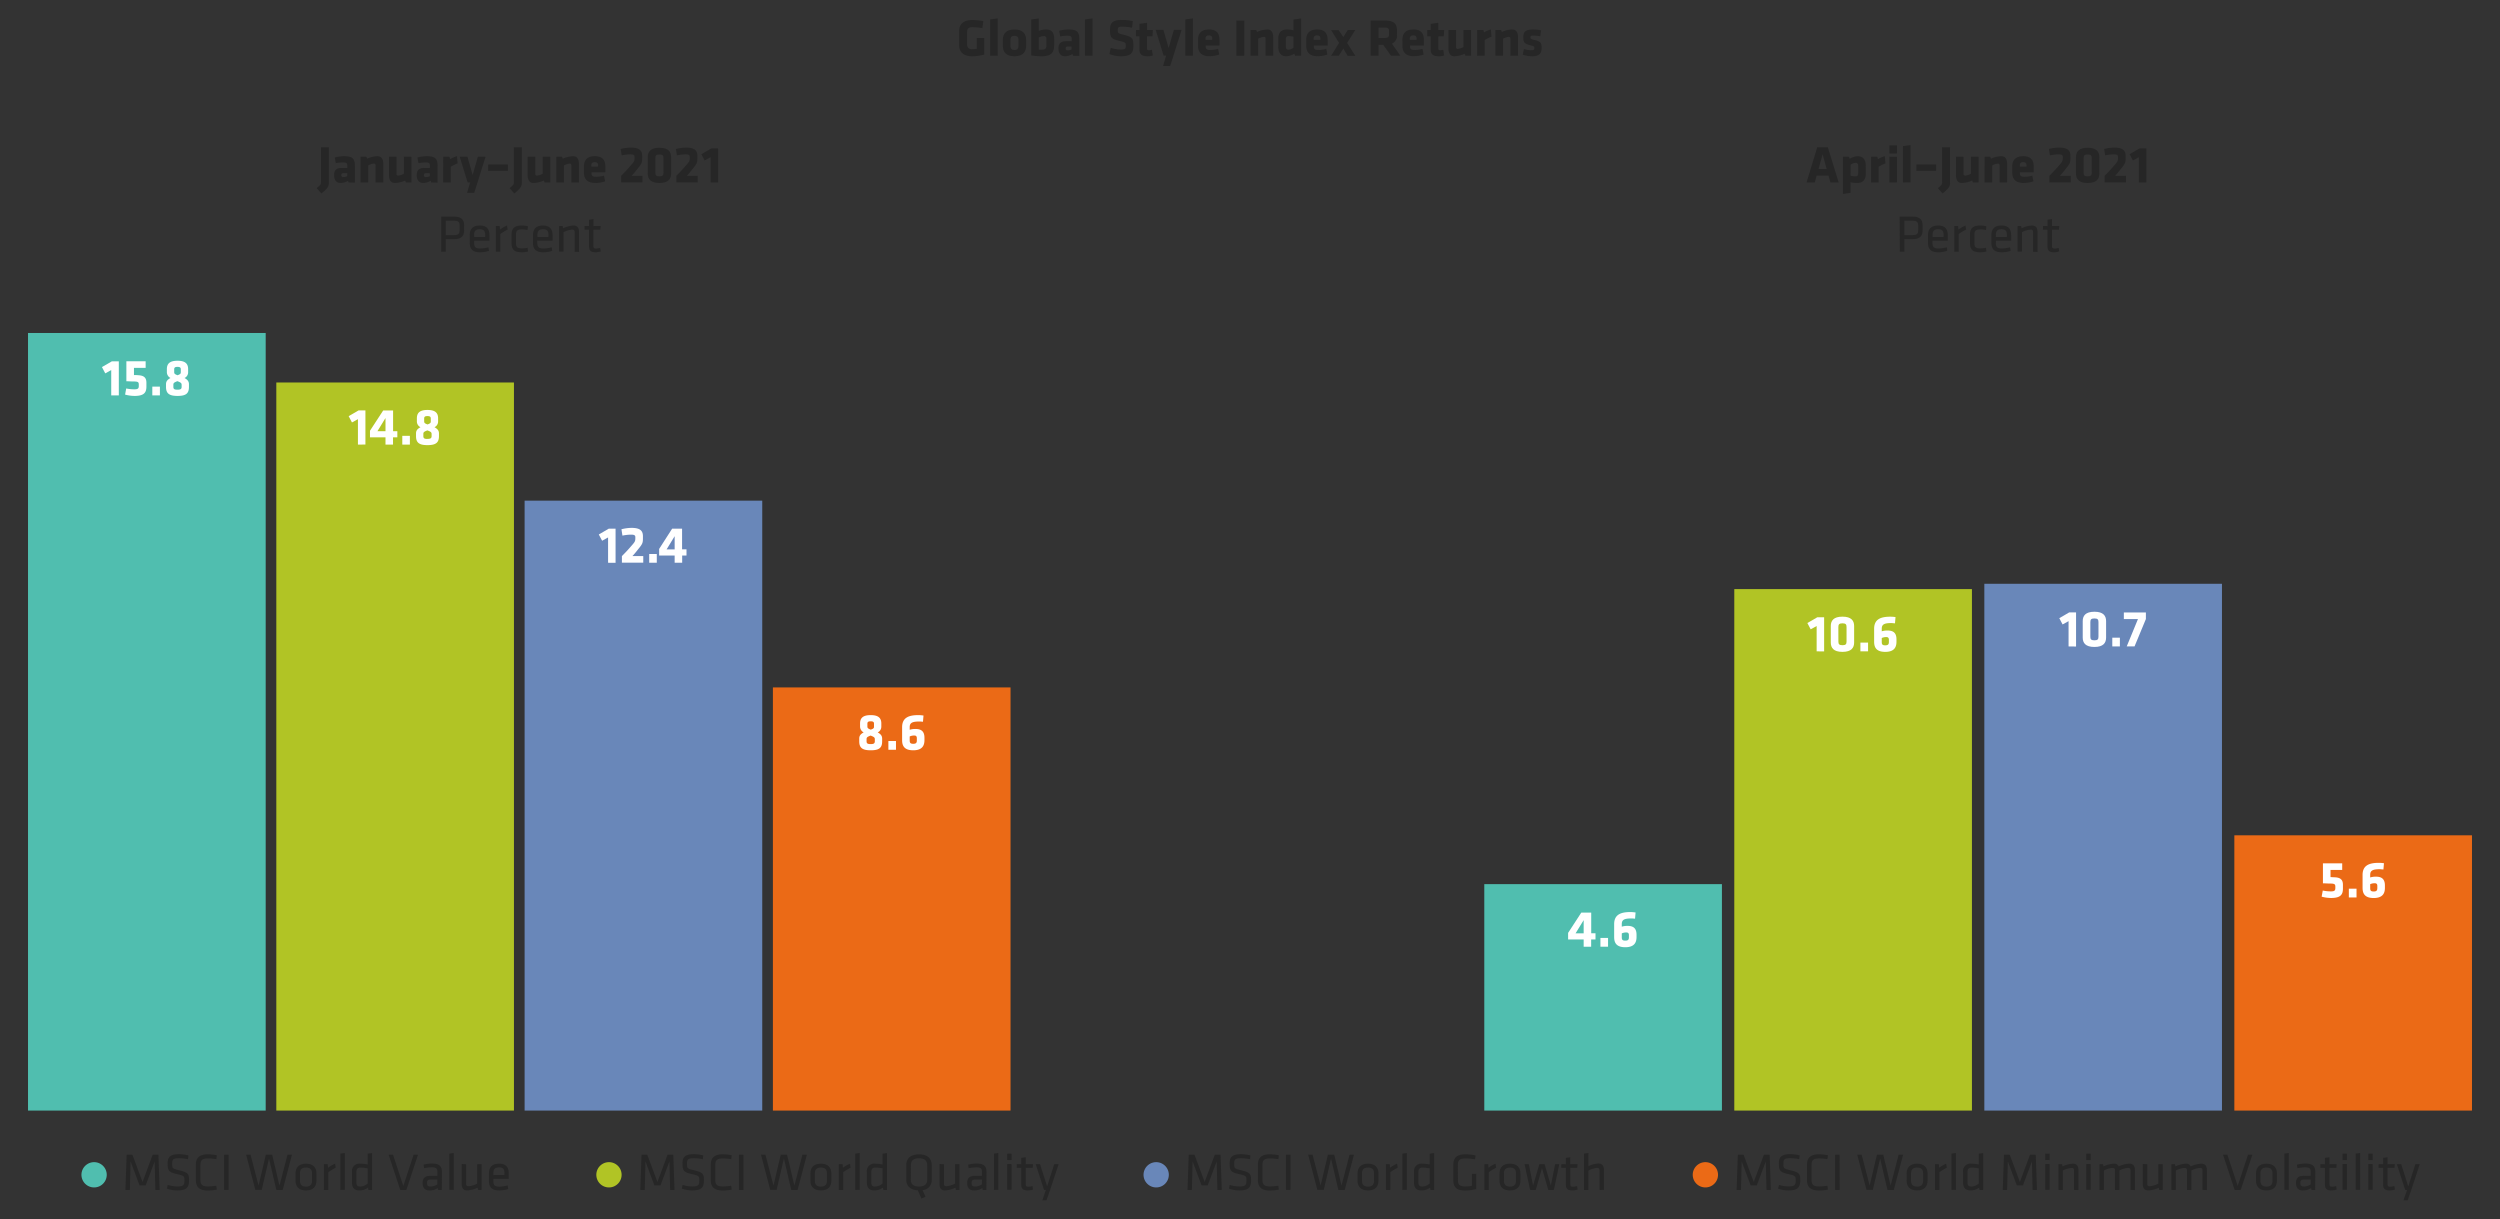<svg xmlns="http://www.w3.org/2000/svg" viewBox="0 0 757.47 369.35"><rect x="0" y="0" width="757.47" height="369.35" fill="#333333" stroke="none"/><defs><style>.cls-1{fill:#50beaf;}.cls-1,.cls-2,.cls-3,.cls-4{fill-rule:evenodd;}.cls-2{fill:#b1c425;}.cls-3{fill:#6987b9;}.cls-4{fill:#eb6a16;}.cls-5{fill:#262626;}.cls-6{fill:#fff;}</style></defs><title>Artboard 10</title><g id="AEM_DSKTP" data-name="AEM DSKTP"><path class="cls-1" d="M32.34,355.94a3.83,3.83,0,1,1-3.82-3.82A3.83,3.83,0,0,1,32.34,355.94Z"/><path class="cls-2" d="M188.34,355.94a3.83,3.83,0,1,1-3.82-3.82A3.83,3.83,0,0,1,188.34,355.94Z"/><path class="cls-3" d="M354.14,355.94a3.83,3.83,0,1,1-3.82-3.82A3.83,3.83,0,0,1,354.14,355.94Z"/><path class="cls-4" d="M520.54,355.94a3.83,3.83,0,1,1-3.82-3.82A3.83,3.83,0,0,1,520.54,355.94Z"/><polygon class="cls-1" points="8.49 100.89 80.5 100.89 80.5 336.49 8.49 336.49 8.49 100.89 8.49 100.89"/><polygon class="cls-2" points="83.72 115.89 155.72 115.89 155.72 336.49 83.72 336.49 83.72 115.89 83.72 115.89"/><polygon class="cls-3" points="158.95 151.69 230.95 151.69 230.95 336.49 158.95 336.49 158.95 151.69 158.95 151.69"/><polygon class="cls-4" points="234.18 208.28 306.18 208.28 306.18 336.49 234.18 336.49 234.18 208.28 234.18 208.28"/><polygon class="cls-1" points="449.72 267.88 521.72 267.88 521.72 336.49 449.72 336.49 449.72 267.88 449.72 267.88"/><polygon class="cls-2" points="525.47 178.49 597.47 178.49 597.47 336.49 525.47 336.49 525.47 178.49 525.47 178.49"/><polygon class="cls-3" points="601.23 176.88 673.23 176.88 673.23 336.49 601.23 336.49 601.23 176.88 601.23 176.88"/><polygon class="cls-4" points="676.98 253.09 748.98 253.09 748.98 336.49 676.98 336.49 676.98 253.09 676.98 253.09"/><g id="Outlined_Texts" data-name="Outlined Texts"><path class="cls-5" d="M39.56,351.89l-.21,8.64H38l.37-10.66h1.75l3.07,8.25,3.07-8.25H48l.37,10.66H47.07l-.21-8.64-2.72,7.27H42.28Z"/><path class="cls-5" d="M53.75,360.69a9.08,9.08,0,0,1-3.17-.56l.23-1.12a9.9,9.9,0,0,0,3,.47c1.72,0,2.07-.45,2.07-1.67,0-1.44,0-1.57-2.21-2.06-2.58-.58-2.88-1.07-2.88-3.28,0-1.86.77-2.76,3.41-2.76a11.83,11.83,0,0,1,2.88.36l-.11,1.16a13.22,13.22,0,0,0-2.74-.3c-1.74,0-2.06.35-2.06,1.58,0,1.48,0,1.54,2.11,2.07,2.83.7,3,1.12,3,3.2C57.23,359.64,56.68,360.69,53.75,360.69Z"/><path class="cls-5" d="M60.73,357.48c0,1.49.57,2,2.32,2a15.78,15.78,0,0,0,2.5-.23l.14,1.19a14.19,14.19,0,0,1-2.69.28c-2.61,0-3.65-1.12-3.65-3.13v-4.71c0-2,1-3.14,3.65-3.14a14.2,14.2,0,0,1,2.69.29l-.14,1.19a15.78,15.78,0,0,0-2.5-.23c-1.75,0-2.32.48-2.32,2Z"/><path class="cls-5" d="M69.26,360.53H67.88V349.87h1.38Z"/><path class="cls-5" d="M84.68,359.22l2.43-9.35h1.35l-2.8,10.66H83.72L81.51,351l-2.21,9.52H77.37l-2.8-10.66h1.34l2.43,9.35,2.21-9.35h1.92Z"/><path class="cls-5" d="M92.71,360.69c-2.27,0-3.17-1.29-3.17-2.93v-2.25c0-1.63.9-2.93,3.17-2.93s3.17,1.3,3.17,2.93v2.25C95.88,359.4,95,360.69,92.71,360.69Zm0-6.94c-1.22,0-1.82.57-1.82,1.71v2.35c0,1.14.6,1.72,1.82,1.72s1.83-.58,1.83-1.72v-2.35Q94.54,353.75,92.71,353.75Z"/><path class="cls-5" d="M101.7,353.81a17,17,0,0,0-2.22,1.35v5.37H98.13v-7.79H99.3l.08,1.09a10,10,0,0,1,2.15-1.25Z"/><path class="cls-5" d="M103.13,360.53v-11l1.34-.19v11.17Z"/><path class="cls-5" d="M106.65,355.12a2.24,2.24,0,0,1,2.53-2.54,12.27,12.27,0,0,1,2.22.24v-3.27l1.34-.19v11.17h-1.13l-.11-.7a4.18,4.18,0,0,1-2.58.86c-1.54,0-2.27-.81-2.27-2.38ZM111.4,354a13,13,0,0,0-2.14-.24c-.9,0-1.27.42-1.27,1.36v3.19c0,.8.26,1.2,1.2,1.2a3.63,3.63,0,0,0,2.21-.93Z"/><path class="cls-5" d="M117.75,349.87h1.33l3.12,9.46,3.12-9.46h1.33l-3.52,10.66h-1.86Z"/><path class="cls-5" d="M133.86,360.53h-1.13l-.08-.57a4.45,4.45,0,0,1-2.53.73c-1.46,0-2.07-.86-2.07-2.24,0-1.61.82-2.19,2.39-2.19h2.08V355c0-1-.43-1.31-1.7-1.31a12.57,12.57,0,0,0-2.33.26l-.15-1.07a10.62,10.62,0,0,1,2.56-.34c2.23,0,3,.86,3,2.53Zm-1.34-3.15h-2c-.83,0-1.13.26-1.13,1s.14,1.12,1.1,1.12a3.83,3.83,0,0,0,2-.64Z"/><path class="cls-5" d="M136.15,360.53v-11l1.34-.19v11.17Z"/><path class="cls-5" d="M141.22,352.74v5.95c0,.52.26.72.75.72a7.26,7.26,0,0,0,2.61-.78v-5.89h1.35v7.79h-1.09l-.13-.67a8.37,8.37,0,0,1-3.14.83c-1.24,0-1.69-.78-1.69-2v-6Z"/><path class="cls-5" d="M151.35,359.54a9.67,9.67,0,0,0,2.47-.37l.17,1.08a8.52,8.52,0,0,1-2.75.44c-2.31,0-3.09-1.1-3.09-2.86v-2.34c0-1.61.74-2.91,3.06-2.91s2.93,1.33,2.93,2.94v1.64h-4.65v.65C149.49,359.05,149.83,359.54,151.35,359.54Zm-1.86-3.5h3.35v-.64c0-1.09-.37-1.7-1.63-1.7s-1.72.61-1.72,1.7Z"/><path class="cls-5" d="M195.57,351.89l-.21,8.64H194l.37-10.66h1.74l3.08,8.25,3.07-8.25H204l.37,10.66h-1.33l-.2-8.64-2.72,7.27h-1.86Z"/><path class="cls-5" d="M209.76,360.69a9.08,9.08,0,0,1-3.17-.56l.22-1.12a10,10,0,0,0,3,.47c1.71,0,2.07-.45,2.07-1.67,0-1.44,0-1.57-2.21-2.06-2.58-.58-2.88-1.07-2.88-3.28,0-1.86.76-2.76,3.41-2.76a11.9,11.9,0,0,1,2.88.36l-.12,1.16a13,13,0,0,0-2.73-.3c-1.75,0-2.07.35-2.07,1.58,0,1.48,0,1.54,2.12,2.07,2.83.7,3,1.12,3,3.2C213.23,359.64,212.69,360.69,209.76,360.69Z"/><path class="cls-5" d="M216.73,357.48c0,1.49.58,2,2.33,2a15.56,15.56,0,0,0,2.49-.23l.15,1.19a14.19,14.19,0,0,1-2.69.28c-2.61,0-3.65-1.12-3.65-3.13v-4.71c0-2,1-3.14,3.65-3.14a14.2,14.2,0,0,1,2.69.29l-.15,1.19a15.56,15.56,0,0,0-2.49-.23c-1.75,0-2.33.48-2.33,2Z"/><path class="cls-5" d="M225.26,360.53h-1.37V349.87h1.37Z"/><path class="cls-5" d="M240.69,359.22l2.43-9.35h1.35l-2.8,10.66h-1.94L237.52,351l-2.21,9.52h-1.94l-2.8-10.66h1.35l2.43,9.35,2.21-9.35h1.92Z"/><path class="cls-5" d="M248.72,360.69c-2.27,0-3.17-1.29-3.17-2.93v-2.25c0-1.63.9-2.93,3.17-2.93s3.17,1.3,3.17,2.93v2.25C251.89,359.4,251,360.69,248.72,360.69Zm0-6.94c-1.22,0-1.82.57-1.82,1.71v2.35c0,1.14.6,1.72,1.82,1.72s1.82-.58,1.82-1.72v-2.35C250.54,354.32,249.94,353.75,248.72,353.75Z"/><path class="cls-5" d="M257.71,353.81a17,17,0,0,0-2.22,1.35v5.37h-1.35v-7.79h1.17l.08,1.09a10,10,0,0,1,2.15-1.25Z"/><path class="cls-5" d="M259.13,360.53v-11l1.35-.19v11.17Z"/><path class="cls-5" d="M262.65,355.12a2.24,2.24,0,0,1,2.53-2.54,12.38,12.38,0,0,1,2.23.24v-3.27l1.34-.19v11.17h-1.13l-.12-.7a4.15,4.15,0,0,1-2.57.86c-1.54,0-2.28-.81-2.28-2.38Zm4.76-1.12a12.94,12.94,0,0,0-2.15-.24c-.89,0-1.26.42-1.26,1.36v3.19c0,.8.25,1.2,1.2,1.2a3.63,3.63,0,0,0,2.21-.93Z"/><path class="cls-5" d="M282.3,357.46a3,3,0,0,1-2.78,3.14l.9,2-1.24.56-1.1-2.51c-2.48-.13-3.49-1.52-3.49-3.22V353c0-1.78,1.1-3.24,3.86-3.24s3.85,1.46,3.85,3.24Zm-6.33,0c0,1.31.8,2.05,2.48,2.05s2.48-.74,2.48-2.05V353c0-1.31-.8-2.05-2.48-2.05S276,351.67,276,353Z"/><path class="cls-5" d="M286,352.74v5.95c0,.52.26.72.76.72a7.37,7.37,0,0,0,2.61-.78v-5.89h1.34v7.79h-1.09l-.13-.67a8.37,8.37,0,0,1-3.13.83c-1.25,0-1.7-.78-1.7-2v-6Z"/><path class="cls-5" d="M298.86,360.53h-1.13l-.08-.57a4.45,4.45,0,0,1-2.53.73c-1.46,0-2.07-.86-2.07-2.24,0-1.61.82-2.19,2.39-2.19h2.08V355c0-1-.43-1.31-1.7-1.31a12.57,12.57,0,0,0-2.33.26l-.15-1.07a10.62,10.62,0,0,1,2.56-.34c2.23,0,3,.86,3,2.53Zm-1.34-3.15h-2c-.83,0-1.13.26-1.13,1s.14,1.12,1.1,1.12a3.85,3.85,0,0,0,2-.64Z"/><path class="cls-5" d="M301.15,360.53v-11l1.34-.19v11.17Z"/><path class="cls-5" d="M305.15,351.49v-1.94h1.34v1.94Zm0,9v-7.79h1.34v7.79Z"/><path class="cls-5" d="M313,360.41a5,5,0,0,1-1.63.28c-1.31,0-1.94-.48-1.94-1.77v-5.06h-1.37v-1.12h1.37v-1.92l1.35-.19v2.11H313l-.11,1.12h-2.1v4.83c0,.58.08.87.8.87a5.36,5.36,0,0,0,1.25-.19Z"/><path class="cls-5" d="M316.89,360.53h-.56l-2.53-7.79h1.33l2.13,6.72,2.16-6.72h1.33l-2.58,7.79-1.1,3.16h-1.26Z"/><path class="cls-5" d="M361.34,351.89l-.21,8.64H359.8l.37-10.66h1.75l3.07,8.25,3.07-8.25h1.75l.37,10.66h-1.33l-.21-8.64-2.72,7.27h-1.86Z"/><path class="cls-5" d="M375.53,360.69a9.12,9.12,0,0,1-3.17-.56l.23-1.12a9.9,9.9,0,0,0,3,.47c1.72,0,2.07-.45,2.07-1.67,0-1.44,0-1.57-2.21-2.06-2.58-.58-2.88-1.07-2.88-3.28,0-1.86.77-2.76,3.41-2.76a11.83,11.83,0,0,1,2.88.36l-.11,1.16a13.22,13.22,0,0,0-2.74-.3c-1.74,0-2.06.35-2.06,1.58,0,1.48,0,1.54,2.11,2.07,2.83.7,3,1.12,3,3.2C379,359.64,378.46,360.69,375.53,360.69Z"/><path class="cls-5" d="M382.51,357.48c0,1.49.58,2,2.32,2a15.78,15.78,0,0,0,2.5-.23l.14,1.19a14.19,14.19,0,0,1-2.69.28c-2.61,0-3.65-1.12-3.65-3.13v-4.71c0-2,1-3.14,3.65-3.14a14.2,14.2,0,0,1,2.69.29l-.14,1.19a15.78,15.78,0,0,0-2.5-.23c-1.74,0-2.32.48-2.32,2Z"/><path class="cls-5" d="M391,360.53h-1.38V349.87H391Z"/><path class="cls-5" d="M406.46,359.22l2.44-9.35h1.34l-2.8,10.66H405.5L403.29,351l-2.2,9.52h-1.94l-2.8-10.66h1.34l2.44,9.35,2.2-9.35h1.93Z"/><path class="cls-5" d="M414.49,360.69c-2.27,0-3.17-1.29-3.17-2.93v-2.25c0-1.63.9-2.93,3.17-2.93s3.17,1.3,3.17,2.93v2.25C417.66,359.4,416.77,360.69,414.49,360.69Zm0-6.94c-1.21,0-1.82.57-1.82,1.71v2.35c0,1.14.61,1.72,1.82,1.72s1.83-.58,1.83-1.72v-2.35Q416.32,353.75,414.49,353.75Z"/><path class="cls-5" d="M423.48,353.81a17,17,0,0,0-2.22,1.35v5.37h-1.34v-7.79h1.16l.08,1.09a10,10,0,0,1,2.15-1.25Z"/><path class="cls-5" d="M424.91,360.53v-11l1.34-.19v11.17Z"/><path class="cls-5" d="M428.43,355.12a2.24,2.24,0,0,1,2.53-2.54,12.17,12.17,0,0,1,2.22.24v-3.27l1.35-.19v11.17h-1.14l-.11-.7a4.16,4.16,0,0,1-2.58.86c-1.54,0-2.27-.81-2.27-2.38Zm4.75-1.12a13,13,0,0,0-2.14-.24c-.9,0-1.27.42-1.27,1.36v3.19c0,.8.26,1.2,1.2,1.2a3.6,3.6,0,0,0,2.21-.93Z"/><path class="cls-5" d="M441.74,357.48c0,1.36.4,2,2.22,2a10.32,10.32,0,0,0,2-.2v-3.61h1.32v4.59a12.69,12.69,0,0,1-3.37.46c-2.72,0-3.56-1.16-3.56-3.13v-4.69c0-2.16,1.08-3.16,3.73-3.16a14.08,14.08,0,0,1,3,.34l-.16,1.18A17.62,17.62,0,0,0,444,351c-1.76,0-2.29.53-2.29,2Z"/><path class="cls-5" d="M453.31,353.81a16.52,16.52,0,0,0-2.23,1.35v5.37h-1.34v-7.79h1.17l.08,1.09a9.64,9.64,0,0,1,2.14-1.25Z"/><path class="cls-5" d="M457.5,360.69c-2.27,0-3.17-1.29-3.17-2.93v-2.25c0-1.63.9-2.93,3.17-2.93s3.17,1.3,3.17,2.93v2.25C460.67,359.4,459.77,360.69,457.5,360.69Zm0-6.94c-1.22,0-1.82.57-1.82,1.71v2.35c0,1.14.6,1.72,1.82,1.72s1.82-.58,1.82-1.72v-2.35C459.32,354.32,458.72,353.75,457.5,353.75Z"/><path class="cls-5" d="M469.1,360.53l-1.89-6.61-1.89,6.61H463.6l-1.67-7.79h1.28l1.3,6.47,1.89-6.47H468l1.89,6.47,1.29-6.47h1.28l-1.66,7.79Z"/><path class="cls-5" d="M478,360.41a5,5,0,0,1-1.64.28c-1.31,0-1.93-.48-1.93-1.77v-5.06h-1.38v-1.12h1.38v-1.92l1.34-.19v2.11H478l-.11,1.12h-2.1v4.83c0,.58.08.87.8.87a5.36,5.36,0,0,0,1.25-.19Z"/><path class="cls-5" d="M484.64,360.53v-5.95c0-.51-.26-.72-.76-.72a7.46,7.46,0,0,0-2.61.8v5.87h-1.34v-11l1.34-.19v4a7.88,7.88,0,0,1,3-.82c1.25,0,1.7.78,1.7,2v6Z"/><path class="cls-5" d="M527.71,351.89l-.21,8.64h-1.33l.37-10.66h1.74l3.08,8.25,3.07-8.25h1.75l.36,10.66h-1.32l-.21-8.64-2.72,7.27h-1.86Z"/><path class="cls-5" d="M541.9,360.69a9.08,9.08,0,0,1-3.17-.56L539,359a9.9,9.9,0,0,0,3,.47c1.72,0,2.07-.45,2.07-1.67,0-1.44,0-1.57-2.21-2.06-2.58-.58-2.88-1.07-2.88-3.28,0-1.86.77-2.76,3.41-2.76a11.83,11.83,0,0,1,2.88.36l-.11,1.16a13.22,13.22,0,0,0-2.74-.3c-1.75,0-2.07.35-2.07,1.58,0,1.48,0,1.54,2.12,2.07,2.83.7,3,1.12,3,3.2C545.37,359.64,544.83,360.69,541.9,360.69Z"/><path class="cls-5" d="M548.88,357.48c0,1.49.57,2,2.32,2a15.56,15.56,0,0,0,2.49-.23l.15,1.19a14.19,14.19,0,0,1-2.69.28c-2.61,0-3.65-1.12-3.65-3.13v-4.71c0-2,1-3.14,3.65-3.14a14.2,14.2,0,0,1,2.69.29l-.15,1.19a15.56,15.56,0,0,0-2.49-.23c-1.75,0-2.32.48-2.32,2Z"/><path class="cls-5" d="M557.4,360.53H556V349.87h1.37Z"/><path class="cls-5" d="M572.83,359.22l2.43-9.35h1.35l-2.8,10.66h-1.94L569.66,351l-2.21,9.52h-1.93l-2.8-10.66h1.34l2.43,9.35,2.21-9.35h1.92Z"/><path class="cls-5" d="M580.86,360.69c-2.27,0-3.17-1.29-3.17-2.93v-2.25c0-1.63.9-2.93,3.17-2.93s3.17,1.3,3.17,2.93v2.25C584,359.4,583.13,360.69,580.86,360.69Zm0-6.94q-1.83,0-1.83,1.71v2.35c0,1.14.61,1.72,1.83,1.72s1.82-.58,1.82-1.72v-2.35C582.68,354.32,582.08,353.75,580.86,353.75Z"/><path class="cls-5" d="M589.85,353.81a17,17,0,0,0-2.22,1.35v5.37h-1.35v-7.79h1.17l.08,1.09a10,10,0,0,1,2.15-1.25Z"/><path class="cls-5" d="M591.27,360.53v-11l1.35-.19v11.17Z"/><path class="cls-5" d="M594.79,355.12a2.24,2.24,0,0,1,2.53-2.54,12.38,12.38,0,0,1,2.23.24v-3.27l1.34-.19v11.17h-1.13l-.11-.7a4.21,4.21,0,0,1-2.58.86c-1.54,0-2.28-.81-2.28-2.38Zm4.76-1.12a12.94,12.94,0,0,0-2.15-.24c-.89,0-1.26.42-1.26,1.36v3.19c0,.8.26,1.2,1.2,1.2a3.63,3.63,0,0,0,2.21-.93Z"/><path class="cls-5" d="M608.35,351.89l-.21,8.64h-1.33l.37-10.66h1.74l3.08,8.25,3.07-8.25h1.74l.37,10.66h-1.33l-.2-8.64-2.72,7.27h-1.86Z"/><path class="cls-5" d="M619.69,351.49v-1.94H621v1.94Zm0,9v-7.79H621v7.79Z"/><path class="cls-5" d="M628.4,360.53v-5.95c0-.51-.26-.72-.76-.72a7.37,7.37,0,0,0-2.61.78v5.89h-1.34v-7.79h1.09l.13.67a8.57,8.57,0,0,1,3.13-.83c1.25,0,1.7.78,1.7,2v6Z"/><path class="cls-5" d="M632.11,351.49v-1.94h1.34v1.94Zm0,9v-7.79h1.34v7.79Z"/><path class="cls-5" d="M645.52,360.53v-5.95c0-.51-.26-.72-.75-.72a6.94,6.94,0,0,0-2.61.78v5.89h-1.35v-5.95c0-.51-.25-.72-.75-.72a7.26,7.26,0,0,0-2.61.78v5.89h-1.34v-7.79h1.08l.13.67a8.62,8.62,0,0,1,3.14-.83,1.44,1.44,0,0,1,1.49.83,8.31,8.31,0,0,1,3.22-.83c1.24,0,1.69.78,1.69,2v6Z"/><path class="cls-5" d="M650.59,352.74v5.95c0,.52.25.72.75.72a7.26,7.26,0,0,0,2.61-.78v-5.89h1.34v7.79H654.2l-.12-.67a8.42,8.42,0,0,1-3.14.83c-1.25,0-1.7-.78-1.7-2v-6Z"/><path class="cls-5" d="M667.33,360.53v-5.95c0-.51-.26-.72-.76-.72a7,7,0,0,0-2.61.78v5.89h-1.34v-5.95c0-.51-.26-.72-.75-.72a7.26,7.26,0,0,0-2.61.78v5.89h-1.35v-7.79H659l.13.67a8.56,8.56,0,0,1,3.14-.83,1.44,1.44,0,0,1,1.49.83,8.26,8.26,0,0,1,3.21-.83c1.25,0,1.7.78,1.7,2v6Z"/><path class="cls-5" d="M673.55,349.87h1.32l3.13,9.46,3.12-9.46h1.32l-3.52,10.66h-1.85Z"/><path class="cls-5" d="M686.71,360.69c-2.27,0-3.17-1.29-3.17-2.93v-2.25c0-1.63.9-2.93,3.17-2.93s3.17,1.3,3.17,2.93v2.25C689.88,359.4,689,360.69,686.71,360.69Zm0-6.94c-1.21,0-1.82.57-1.82,1.71v2.35c0,1.14.61,1.72,1.82,1.72s1.83-.58,1.83-1.72v-2.35Q688.54,353.75,686.71,353.75Z"/><path class="cls-5" d="M692.14,360.53v-11l1.34-.19v11.17Z"/><path class="cls-5" d="M701.47,360.53h-1.14l-.08-.57a4.43,4.43,0,0,1-2.53.73c-1.45,0-2.06-.86-2.06-2.24,0-1.61.81-2.19,2.38-2.19h2.08V355c0-1-.43-1.31-1.69-1.31a12.68,12.68,0,0,0-2.34.26l-.15-1.07a10.63,10.63,0,0,1,2.57-.34c2.22,0,3,.86,3,2.53Zm-1.35-3.15h-2c-.83,0-1.14.26-1.14,1s.15,1.12,1.11,1.12a3.82,3.82,0,0,0,2-.64Z"/><path class="cls-5" d="M708,360.41a5,5,0,0,1-1.63.28c-1.31,0-1.94-.48-1.94-1.77v-5.06h-1.38v-1.12h1.38v-1.92l1.35-.19v2.11H708l-.11,1.12h-2.09v4.83c0,.58.08.87.8.87a5.28,5.28,0,0,0,1.24-.19Z"/><path class="cls-5" d="M709.75,351.49v-1.94h1.35v1.94Zm0,9v-7.79h1.35v7.79Z"/><path class="cls-5" d="M713.75,360.53v-11l1.35-.19v11.17Z"/><path class="cls-5" d="M717.56,351.49v-1.94h1.34v1.94Zm0,9v-7.79h1.34v7.79Z"/><path class="cls-5" d="M725.63,360.41a5,5,0,0,1-1.64.28c-1.31,0-1.93-.48-1.93-1.77v-5.06h-1.38v-1.12h1.38v-1.92l1.34-.19v2.11h2.21l-.11,1.12h-2.1v4.83c0,.58.08.87.8.87a5.36,5.36,0,0,0,1.25-.19Z"/><path class="cls-5" d="M729.31,360.53h-.57l-2.52-7.79h1.32l2.13,6.72,2.16-6.72h1.33l-2.57,7.79-1.11,3.16h-1.26Z"/><path class="cls-5" d="M294.53,17.05c-2.59,0-3.91-1.33-3.91-3.27V9.33c0-2,1.32-3.26,3.91-3.26a19.51,19.51,0,0,1,3.41.33l-.29,2.1a25.86,25.86,0,0,0-3.12-.26c-1.2,0-1.51.63-1.51,1.46v3.67a1.33,1.33,0,0,0,1.51,1.52,9.61,9.61,0,0,0,1.42-.1V11.52h2.26v5A13.41,13.41,0,0,1,294.53,17.05Z"/><path class="cls-5" d="M300,16.89v-11l2.3-.32v11.3Z"/><path class="cls-5" d="M303.85,13.89v-1.8c0-1.61.76-3.16,3.53-3.16s3.52,1.55,3.52,3.16v1.8c0,1.6-.75,3.16-3.52,3.16S303.85,15.49,303.85,13.89Zm4.74.07V12c0-.74-.38-1.15-1.21-1.15s-1.22.41-1.22,1.15V14c0,.73.38,1.15,1.22,1.15S308.59,14.69,308.59,14Z"/><path class="cls-5" d="M315.61,17.05a21,21,0,0,1-3.17-.26V5.91l2.3-.32V9.36A6.12,6.12,0,0,1,317,8.93c1.73,0,2.4,1.07,2.4,2.82v2C319.35,15.62,318.82,17.05,315.61,17.05Zm-.87-2a7.71,7.71,0,0,0,.95,0c1.15,0,1.36-.53,1.36-1.27v-2a.74.74,0,0,0-.84-.84,3.47,3.47,0,0,0-1.47.43Z"/><path class="cls-5" d="M325.1,16.89l-.16-.5a4.77,4.77,0,0,1-2.23.66c-1.44,0-2-1-2-2.37,0-1.57.72-2.19,2.32-2.19h1.68v-.6c0-.8-.14-1.07-1.38-1.07a11.29,11.29,0,0,0-2.11.22l-.3-1.72a10.64,10.64,0,0,1,2.8-.39c2.7,0,3.3.82,3.3,3v5Zm-.42-2.8h-1.1c-.5,0-.69.12-.69.56s.17.6.62.6a2.62,2.62,0,0,0,1.17-.27Z"/><path class="cls-5" d="M328.73,16.89v-11l2.3-.32v11.3Z"/><path class="cls-5" d="M339.59,17.05a8.89,8.89,0,0,1-3.44-.69l.4-1.86a10,10,0,0,0,3.08.51c1.23,0,1.47-.24,1.47-1.13s-.05-1.07-1.79-1.46c-2.58-.56-3-1.07-3-3.38,0-2.12.76-3,3.69-3a15.31,15.31,0,0,1,3.23.35l-.24,2a16.2,16.2,0,0,0-3-.31c-1.08,0-1.31.19-1.31,1,0,1,0,1,1.72,1.44,2.89.69,3,1.25,3,3.34S342.81,17.05,339.59,17.05Z"/><path class="cls-5" d="M347.59,17.05c-1.49,0-2.35-.56-2.35-2V11h-1.06V9.09h1.06V7.22l2.3-.32V9.09h1.78L349.19,11h-1.65v3.78c0,.32.19.43.48.43a2.93,2.93,0,0,0,1-.15l.27,1.75A5.27,5.27,0,0,1,347.59,17.05Z"/><path class="cls-5" d="M352.39,20l.91-3.15h-.74l-2.4-7.8h2.34l1.58,5.52,1.59-5.52H358l-2.45,7.8-1,3.15Z"/><path class="cls-5" d="M359.15,16.89v-11l2.3-.32v11.3Z"/><path class="cls-5" d="M365.3,13.8V14c0,.9.35,1.14,1.4,1.14a9,9,0,0,0,2.37-.34l.34,1.73a9.19,9.19,0,0,1-2.93.5c-2.53,0-3.49-1.25-3.49-3.17V12.05c0-1.68.75-3.12,3.35-3.12s3.15,1.54,3.15,3.24V13.8Zm2-2.07c0-.54-.16-1-1-1s-1.05.45-1.05,1v.34h2Z"/><path class="cls-5" d="M374.61,16.89V6.23H377V16.89Z"/><path class="cls-5" d="M383.46,16.89V11.73a.49.49,0,0,0-.56-.56,4.55,4.55,0,0,0-1.68.56v5.16h-2.31V9.09h1.72l.24.59a7.94,7.94,0,0,1,3.1-.75c1.33,0,1.8,1,1.8,2.5v5.46Z"/><path class="cls-5" d="M387.3,11.81c0-1.84.8-2.88,2.62-2.88a9.28,9.28,0,0,1,2,.23V5.91l2.31-.32v11.3H392.4l-.24-.63a5,5,0,0,1-2.4.79c-1.58,0-2.46-1-2.46-2.88Zm4.6-.69a7.27,7.27,0,0,0-1.47-.19c-.61,0-.83.37-.83.88v2.36c0,.54.22.88.83.88a2.51,2.51,0,0,0,1.47-.61Z"/><path class="cls-5" d="M398.07,13.8V14c0,.9.35,1.14,1.41,1.14a9,9,0,0,0,2.37-.34l.33,1.73a9.14,9.14,0,0,1-2.93.5c-2.52,0-3.48-1.25-3.48-3.17V12.05c0-1.68.75-3.12,3.34-3.12s3.15,1.54,3.15,3.24V13.8Zm2-2.07c0-.54-.16-1-1-1s-1.06.45-1.06,1v.34h2Z"/><path class="cls-5" d="M408.16,13l2.49,3.92h-2.33L407,14.73l-1.38,2.16h-2.32L405.73,13l-2.42-3.88h2.28L407,11.22l1.36-2.13h2.27Z"/><path class="cls-5" d="M419.09,13.57h-1.41v3.32h-2.4V6.23h4.44c2.59,0,3.55,1,3.55,3v1.31a2.59,2.59,0,0,1-1.55,2.68l2.57,3.65h-2.84Zm1.78-4.09c0-.8-.31-1.12-1.28-1.12h-1.91v3.13h1.91c1,0,1.28-.37,1.28-1.17Z"/><path class="cls-5" d="M427.22,13.8V14c0,.9.35,1.14,1.41,1.14a9,9,0,0,0,2.37-.34l.34,1.73a9.19,9.19,0,0,1-2.93.5c-2.53,0-3.49-1.25-3.49-3.17V12.05c0-1.68.75-3.12,3.34-3.12s3.16,1.54,3.16,3.24V13.8Zm2-2.07c0-.54-.16-1-1-1s-1.06.45-1.06,1v.34h2Z"/><path class="cls-5" d="M435.84,17.05c-1.48,0-2.35-.56-2.35-2V11h-1.05V9.09h1.05V7.22l2.31-.32V9.09h1.77L437.45,11H435.8v3.78c0,.32.19.43.48.43a3,3,0,0,0,1-.15l.27,1.75A5.33,5.33,0,0,1,435.84,17.05Z"/><path class="cls-5" d="M441.16,9.09v5.16a.49.49,0,0,0,.56.56,4.55,4.55,0,0,0,1.68-.56V9.09h2.31v7.8H444l-.24-.59a7.94,7.94,0,0,1-3.1.75c-1.33,0-1.8-1-1.8-2.5V9.09Z"/><path class="cls-5" d="M449.84,12.13v4.76h-2.3V9.09h1.92l.16.75a7.5,7.5,0,0,1,2.1-.91l.19,2.18A11.41,11.41,0,0,0,449.84,12.13Z"/><path class="cls-5" d="M457.64,16.89V11.73a.49.49,0,0,0-.56-.56,4.55,4.55,0,0,0-1.68.56v5.16h-2.31V9.09h1.72l.24.59a7.94,7.94,0,0,1,3.1-.75c1.33,0,1.8,1,1.8,2.5v5.46Z"/><path class="cls-5" d="M464.19,17.05a10.23,10.23,0,0,1-2.83-.47l.37-1.71a8.55,8.55,0,0,0,2.35.35c.69,0,.8-.19.8-.65s0-.56-1.26-.87c-1.89-.46-2.07-1-2.07-2.43,0-1.65.64-2.34,3-2.34a11.29,11.29,0,0,1,2.37.26L466.69,11a12.86,12.86,0,0,0-2.15-.22c-.67,0-.83.17-.83.52s.07.55,1,.76c2.23.49,2.39,1,2.39,2.53S466.42,17.05,464.19,17.05Z"/><path class="cls-6" d="M33.7,119.8v-7.67l-1.81,1-1-1.91,3-1.74H36V119.8Z"/><path class="cls-6" d="M40.83,115.59c-1.15,0-1.68-.06-2.54-.08v-6.05h5.84v2H40.59v2.18c.55,0,.84,0,1.44.06,1.85.11,2.33,1,2.33,2.27v1.14c0,1.83-.69,2.85-3.61,2.85a11.34,11.34,0,0,1-2.85-.4l.34-1.86a12,12,0,0,0,2.5.26c1.09,0,1.31-.31,1.31-1v-.43C42.05,115.83,41.86,115.64,40.83,115.59Z"/><path class="cls-6" d="M46.15,119.8v-2.66h2.3v2.66Z"/><path class="cls-6" d="M51.65,114.53a2,2,0,0,1-1.09-1.79v-.9c0-1.61.83-2.54,3.22-2.54s3.22.93,3.22,2.54v.9a1.89,1.89,0,0,1-1.09,1.79c1,.56,1.34,1.11,1.34,1.89v.82c0,2-.93,2.72-3.47,2.72s-3.48-.77-3.48-2.72v-.82C50.3,115.65,50.61,115.09,51.65,114.53Zm2.13,3.54c1,0,1.25-.26,1.25-.86v-.53c0-.53-.07-.72-1.28-1.19-1.22.47-1.22.66-1.22,1.19v.53C52.53,117.88,52.82,118.07,53.78,118.07Zm0-4.37c.94-.35,1-.51,1-1v-.77c0-.51-.18-.77-1-.77s-1,.26-1,.77v.77C52.79,113.19,52.87,113.35,53.81,113.7Z"/><path class="cls-6" d="M108.45,134.71V127l-1.81,1-1-1.91,3-1.74h2.08v10.34Z"/><path class="cls-6" d="M119.08,132.51v2.2H116.8v-2.2h-4.7v-2l4-6.14h3v6.27h1.29v1.87Zm-2.28-5.86-2.44,4h2.44Z"/><path class="cls-6" d="M121.89,134.71v-2.66h2.3v2.66Z"/><path class="cls-6" d="M127.4,129.44a1.94,1.94,0,0,1-1.09-1.79v-.9c0-1.62.83-2.54,3.21-2.54s3.22.92,3.22,2.54v.9a1.9,1.9,0,0,1-1.09,1.79c1,.56,1.35,1.1,1.35,1.89v.82c0,1.95-.93,2.72-3.48,2.72s-3.47-.77-3.47-2.72v-.82C126.05,130.56,126.35,130,127.4,129.44Zm2.12,3.54c1,0,1.25-.26,1.25-.87v-.53c0-.52-.06-.72-1.28-1.18-1.22.46-1.22.66-1.22,1.18v.53C128.27,132.79,128.56,133,129.52,133Zm0-4.37c.94-.35,1-.51,1-1v-.77c0-.52-.18-.77-1-.77s-1,.25-1,.77v.77C128.53,128.1,128.61,128.26,129.56,128.61Z"/><path class="cls-6" d="M184.24,170.51v-7.67l-1.81,1-1-1.9,3-1.75h2.08v10.34Z"/><path class="cls-6" d="M191.61,168.49h3.29v2h-6.47v-2c1.15-1.18,1.36-1.37,2.32-2.46,1.57-1.8,1.75-1.89,1.75-3v-.29c0-.56-.37-.75-1.27-.75a13.25,13.25,0,0,0-2.64.3l-.3-1.93a12.71,12.71,0,0,1,3.05-.42c2.47,0,3.46.77,3.46,2.51v.42c0,1.52,0,1.81-1.47,3.57C192.56,167.44,192.08,168,191.61,168.49Z"/><path class="cls-6" d="M196.7,170.51v-2.66H199v2.66Z"/><path class="cls-6" d="M206.69,168.32v2.19h-2.28v-2.19h-4.7v-2l3.95-6.15h3v6.28H208v1.87Zm-2.28-5.86-2.44,4h2.44Z"/><path class="cls-6" d="M261.68,221.91a2,2,0,0,1-1.09-1.79v-.9c0-1.62.83-2.55,3.22-2.55s3.22.93,3.22,2.55v.9a1.91,1.91,0,0,1-1.09,1.79c1,.56,1.34,1.1,1.34,1.89v.81c0,2-.92,2.72-3.47,2.72s-3.47-.76-3.47-2.72v-.81C260.34,223,260.64,222.47,261.68,221.91Zm2.13,3.54c1,0,1.25-.26,1.25-.87v-.53c0-.52-.07-.72-1.28-1.18-1.22.46-1.22.66-1.22,1.18v.53C262.56,225.25,262.85,225.45,263.81,225.45Zm0-4.37c1-.36,1-.52,1-1v-.76c0-.52-.17-.77-1-.77s-1,.25-1,.77v.76C262.82,220.56,262.9,220.72,263.84,221.08Z"/><path class="cls-6" d="M269.17,227.17v-2.65h2.3v2.65Z"/><path class="cls-6" d="M273.33,224.25v-3.91c0-2.9,2-3.67,4.91-3.67a10.83,10.83,0,0,1,1.57.13l-.16,1.89a9.32,9.32,0,0,0-1.09-.08c-2.14,0-2.93.39-2.93,1.71v.79a5.63,5.63,0,0,1,1.76-.24c1.8,0,2.71.77,2.71,2.69v.69c0,1.6-.63,3.08-3.39,3.08S273.33,225.93,273.33,224.25Zm4.46.11v-.71c0-.65-.36-.8-.78-.8a3.26,3.26,0,0,0-1.38.29v1.22c0,.73.24,1,1.08,1S277.79,225.05,277.79,224.36Z"/><path class="cls-6" d="M482.1,284.65v2.19h-2.27v-2.19h-4.71v-2l4-6.15h3v6.27h1.3v1.88Zm-2.27-5.86-2.45,4h2.45Z"/><path class="cls-6" d="M484.91,286.84v-2.66h2.31v2.66Z"/><path class="cls-6" d="M489.07,283.91V280c0-2.89,2-3.66,4.92-3.66a11.07,11.07,0,0,1,1.57.13l-.16,1.89a9.32,9.32,0,0,0-1.09-.08c-2.15,0-2.93.38-2.93,1.71v.78a5.9,5.9,0,0,1,1.76-.24c1.79,0,2.71.77,2.71,2.69v.69c0,1.6-.63,3.09-3.4,3.09S489.07,285.59,489.07,283.91Zm4.47.11v-.7c0-.66-.37-.8-.78-.8a3.23,3.23,0,0,0-1.38.29V284c0,.74.24,1,1.07,1S493.54,284.71,493.54,284Z"/><path class="cls-6" d="M550.42,197.35v-7.67l-1.81,1-1-1.91,3-1.74h2.08v10.34Z"/><path class="cls-6" d="M561.78,194.67c0,1.6-.83,2.84-3.54,2.84s-3.53-1.24-3.53-2.84v-5c0-1.6.83-2.83,3.53-2.83s3.54,1.23,3.54,2.83Zm-4.77-.32c0,.8.22,1.14,1.23,1.14s1.24-.34,1.24-1.14V190c0-.8-.23-1.14-1.24-1.14S557,189.2,557,190Z"/><path class="cls-6" d="M563.68,197.35v-2.66H566v2.66Z"/><path class="cls-6" d="M567.84,194.42v-3.91c0-2.9,2-3.66,4.92-3.66a10.75,10.75,0,0,1,1.56.12l-.16,1.89c-.33,0-.84-.08-1.08-.08-2.15,0-2.93.39-2.93,1.72v.78a5.55,5.55,0,0,1,1.76-.24c1.79,0,2.7.77,2.7,2.69v.69c0,1.6-.62,3.09-3.39,3.09S567.84,196.1,567.84,194.42Zm4.47.11v-.7c0-.66-.37-.81-.79-.81a3.34,3.34,0,0,0-1.37.29v1.22c0,.74.24,1,1.07,1S572.31,195.22,572.31,194.53Z"/><path class="cls-6" d="M626.75,195.86V188.2l-1.81,1-1-1.9,3-1.75h2.08v10.34Z"/><path class="cls-6" d="M638.12,193.19c0,1.6-.84,2.83-3.54,2.83s-3.54-1.23-3.54-2.83v-5c0-1.61.83-2.84,3.54-2.84s3.54,1.23,3.54,2.84Zm-4.77-.32c0,.8.22,1.14,1.23,1.14s1.23-.34,1.23-1.14v-4.35c0-.81-.22-1.14-1.23-1.14s-1.23.33-1.23,1.14Z"/><path class="cls-6" d="M640,195.86v-2.65h2.3v2.65Z"/><path class="cls-6" d="M646.74,195.86h-2.37l3.41-8.3H643.5v-2h6.68v2Z"/><path class="cls-6" d="M706.36,267.71c-1.15,0-1.68-.07-2.54-.08v-6.05h5.84v2h-3.54v2.17l1.44.07c1.84.11,2.32,1,2.32,2.27v1.14c0,1.82-.69,2.85-3.6,2.85a11.28,11.28,0,0,1-2.85-.4l.34-1.86a12,12,0,0,0,2.5.26c1.08,0,1.31-.31,1.31-1v-.43C707.58,268,707.39,267.75,706.36,267.71Z"/><path class="cls-6" d="M711.67,271.92v-2.66H714v2.66Z"/><path class="cls-6" d="M715.83,269v-3.91c0-2.9,2-3.66,4.92-3.66a10.75,10.75,0,0,1,1.56.12l-.16,1.89c-.33,0-.84-.08-1.08-.08-2.15,0-2.93.39-2.93,1.72v.78a5.55,5.55,0,0,1,1.76-.24c1.79,0,2.7.77,2.7,2.69V269c0,1.6-.62,3.09-3.39,3.09S715.83,270.67,715.83,269Zm4.47.11v-.7c0-.66-.37-.8-.79-.8a3.34,3.34,0,0,0-1.37.28v1.22c0,.74.24,1,1.07,1S720.3,269.79,720.3,269.1Z"/><path class="cls-5" d="M95.94,57c1.17-.94,1.3-1.12,1.3-1.68V44.62h2.4v11c0,1-.85,1.91-2.27,3Z"/><path class="cls-5" d="M105.61,55.28l-.16-.49a4.79,4.79,0,0,1-2.22.65c-1.44,0-2-1-2-2.37,0-1.56.72-2.19,2.32-2.19h1.68v-.59c0-.8-.15-1.07-1.38-1.07a11.13,11.13,0,0,0-2.11.22l-.31-1.73a11.22,11.22,0,0,1,2.81-.38c2.7,0,3.29.82,3.29,3v5Zm-.41-2.8h-1.11c-.49,0-.68.13-.68.56s.17.61.62.61a2.62,2.62,0,0,0,1.17-.27Z"/><path class="cls-5" d="M113.79,55.28V50.13a.49.49,0,0,0-.56-.56,4.61,4.61,0,0,0-1.68.56v5.15h-2.3V47.49H111l.24.59a7.94,7.94,0,0,1,3.1-.75c1.33,0,1.8,1,1.8,2.5v5.45Z"/><path class="cls-5" d="M120.13,47.49v5.15a.49.49,0,0,0,.56.56,4.55,4.55,0,0,0,1.68-.56V47.49h2.3v7.79H123l-.24-.59a7.77,7.77,0,0,1-3.1.75c-1.33,0-1.8-1-1.8-2.49V47.49Z"/><path class="cls-5" d="M130.65,55.28l-.16-.49a4.85,4.85,0,0,1-2.22.65c-1.44,0-2-1-2-2.37,0-1.56.72-2.19,2.32-2.19h1.68v-.59c0-.8-.14-1.07-1.37-1.07a11.13,11.13,0,0,0-2.11.22l-.31-1.73a11.21,11.21,0,0,1,2.8-.38c2.71,0,3.3.82,3.3,3v5Zm-.42-2.8h-1.1c-.5,0-.69.13-.69.56s.18.61.63.61a2.58,2.58,0,0,0,1.16-.27Z"/><path class="cls-5" d="M136.59,50.53v4.75h-2.31V47.49h1.92l.16.75a7.63,7.63,0,0,1,2.1-.91l.19,2.18A11,11,0,0,0,136.59,50.53Z"/><path class="cls-5" d="M141.51,58.44l.92-3.16h-.74l-2.4-7.79h2.34L143.21,53l1.58-5.52h2.34l-2.45,7.79-1,3.16Z"/><path class="cls-5" d="M147.9,51.76V49.84h6v1.92Z"/><path class="cls-5" d="M154.4,57c1.17-.94,1.29-1.12,1.29-1.68V44.62h2.41v11c0,1-.85,1.91-2.28,3Z"/><path class="cls-5" d="M162.19,47.49v5.15a.49.49,0,0,0,.56.56,4.55,4.55,0,0,0,1.68-.56V47.49h2.3v7.79H165l-.24-.59a7.77,7.77,0,0,1-3.1.75c-1.33,0-1.8-1-1.8-2.49V47.49Z"/><path class="cls-5" d="M173.11,55.28V50.13a.49.49,0,0,0-.56-.56,4.61,4.61,0,0,0-1.68.56v5.15h-2.3V47.49h1.71l.24.59a8,8,0,0,1,3.11-.75c1.33,0,1.79,1,1.79,2.5v5.45Z"/><path class="cls-5" d="M179.22,52.19v.23c0,.89.35,1.14,1.41,1.14a9,9,0,0,0,2.37-.34l.34,1.73a9.56,9.56,0,0,1-2.93.49c-2.53,0-3.49-1.25-3.49-3.17V50.45c0-1.68.75-3.12,3.34-3.12s3.16,1.53,3.16,3.23v1.63Zm2-2.06c0-.54-.16-1-1-1s-1.06.45-1.06,1v.34h2Z"/><path class="cls-5" d="M191.38,53.27h3.28v2H188.2v-2c1.15-1.18,1.36-1.37,2.32-2.46,1.57-1.79,1.74-1.89,1.74-3v-.29c0-.56-.37-.75-1.26-.75a12.55,12.55,0,0,0-2.64.31l-.31-1.94a12.86,12.86,0,0,1,3.06-.42c2.46,0,3.46.77,3.46,2.52v.41c0,1.52,0,1.81-1.47,3.57C192.33,52.21,191.85,52.77,191.38,53.27Z"/><path class="cls-5" d="M203.34,52.61c0,1.6-.84,2.83-3.54,2.83s-3.54-1.23-3.54-2.83v-5c0-1.6.83-2.84,3.54-2.84s3.54,1.24,3.54,2.84Zm-4.77-.32c0,.8.22,1.14,1.23,1.14s1.23-.34,1.23-1.14V47.94c0-.8-.22-1.14-1.23-1.14s-1.23.34-1.23,1.14Z"/><path class="cls-5" d="M208.11,53.27h3.28v2h-6.46v-2c1.15-1.18,1.36-1.37,2.32-2.46,1.57-1.79,1.74-1.89,1.74-3v-.29c0-.56-.37-.75-1.26-.75a12.47,12.47,0,0,0-2.64.31l-.31-1.94a12.79,12.79,0,0,1,3.06-.42c2.46,0,3.46.77,3.46,2.52v.41c0,1.52,0,1.81-1.48,3.57C209.06,52.21,208.58,52.77,208.11,53.27Z"/><path class="cls-5" d="M215.31,55.28V47.62l-1.81,1-1-1.9,3-1.75h2.08V55.28Z"/><path class="cls-5" d="M133.68,65.62h3.86c2.29,0,3.09,1,3.09,2.63v1.58c0,1.65-.8,2.64-3.09,2.64h-2.48v3.81h-1.38Zm3.81,1.24h-2.43v4.38h2.43c1.32,0,1.76-.37,1.76-1.41V68.26C139.25,67.21,138.81,66.86,137.49,66.86Z"/><path class="cls-5" d="M145.52,75.29a9.6,9.6,0,0,0,2.46-.37l.18,1.08a8.57,8.57,0,0,1-2.75.44c-2.31,0-3.09-1.1-3.09-2.86V71.24c0-1.61.73-2.91,3.05-2.91s2.93,1.33,2.93,2.94v1.64h-4.64v.65C143.66,74.8,144,75.29,145.52,75.29Zm-1.86-3.5H147v-.64c0-1.09-.37-1.7-1.64-1.7s-1.71.61-1.71,1.7Z"/><path class="cls-5" d="M153.8,69.56a17,17,0,0,0-2.22,1.35v5.37h-1.35V68.49h1.17l.08,1.09a10,10,0,0,1,2.15-1.25Z"/><path class="cls-5" d="M155,73.61V71.16c0-1.79.67-2.83,3.11-2.83a7,7,0,0,1,1.85.24l-.11,1.12a8.09,8.09,0,0,0-1.71-.18c-1.35,0-1.8.39-1.8,1.6v2.55c0,1.22.45,1.6,1.8,1.6a8.09,8.09,0,0,0,1.71-.18L160,76.2a7.15,7.15,0,0,1-1.87.24C155.6,76.44,155,75.4,155,73.61Z"/><path class="cls-5" d="M164.69,75.29a9.6,9.6,0,0,0,2.46-.37l.18,1.08a8.57,8.57,0,0,1-2.75.44c-2.31,0-3.09-1.1-3.09-2.86V71.24c0-1.61.73-2.91,3-2.91s2.93,1.33,2.93,2.94v1.64h-4.64v.65C162.83,74.8,163.17,75.29,164.69,75.29Zm-1.86-3.5h3.35v-.64c0-1.09-.37-1.7-1.64-1.7s-1.71.61-1.71,1.7Z"/><path class="cls-5" d="M174.11,76.28v-6c0-.51-.26-.72-.75-.72a7.26,7.26,0,0,0-2.61.78v5.89H169.4V68.49h1.09l.13.67a8.37,8.37,0,0,1,3.14-.83c1.25,0,1.69.78,1.69,2v6Z"/><path class="cls-5" d="M182.05,76.16a5,5,0,0,1-1.64.28c-1.31,0-1.93-.48-1.93-1.77V69.61H177.1V68.49h1.38V66.57l1.34-.19v2.11H182l-.11,1.12h-2.1v4.83c0,.58.08.87.8.87a4.94,4.94,0,0,0,1.25-.2Z"/><path class="cls-5" d="M557.1,55.28h-2.5L554,53.2h-3.57l-.58,2.08h-2.49l3.24-10.66h3.21ZM551,51.2h2.45l-1.22-4.46Z"/><path class="cls-5" d="M565.31,52.56c0,1.84-.8,2.88-2.62,2.88a9.47,9.47,0,0,1-2-.22v3.22l-2.3.32V47.49h1.81l.24.62a5,5,0,0,1,2.4-.78c1.58,0,2.46,1,2.46,2.88Zm-4.61.69a6.88,6.88,0,0,0,1.48.19c.61,0,.83-.37.83-.88V50.21c0-.54-.22-.88-.83-.88a2.57,2.57,0,0,0-1.48.61Z"/><path class="cls-5" d="M569.2,50.53v4.75h-2.3V47.49h1.92l.16.75a7.5,7.5,0,0,1,2.1-.91l.19,2.18A11.41,11.41,0,0,0,569.2,50.53Z"/><path class="cls-5" d="M572.45,46.51V44.06h2.31v2.45Zm0,8.77V47.49h2.31v7.79Z"/><path class="cls-5" d="M576.57,55.28v-11l2.31-.32v11.3Z"/><path class="cls-5" d="M580.63,51.76V49.84h6v1.92Z"/><path class="cls-5" d="M587.14,57c1.17-.94,1.3-1.12,1.3-1.68V44.62h2.4v11c0,1-.85,1.91-2.27,3Z"/><path class="cls-5" d="M594.93,47.49v5.15a.49.49,0,0,0,.56.56,4.49,4.49,0,0,0,1.68-.56V47.49h2.31v7.79h-1.71l-.24-.59a7.81,7.81,0,0,1-3.11.75c-1.33,0-1.79-1-1.79-2.49V47.49Z"/><path class="cls-5" d="M605.86,55.28V50.13a.49.49,0,0,0-.56-.56,4.49,4.49,0,0,0-1.68.56v5.15h-2.31V47.49H603l.25.59a7.9,7.9,0,0,1,3.1-.75c1.33,0,1.79,1,1.79,2.5v5.45Z"/><path class="cls-5" d="M612,52.19v.23c0,.89.35,1.14,1.4,1.14a9,9,0,0,0,2.37-.34l.34,1.73a9.45,9.45,0,0,1-2.93.49c-2.53,0-3.49-1.25-3.49-3.17V50.45c0-1.68.75-3.12,3.35-3.12s3.15,1.53,3.15,3.23v1.63Zm2-2.06c0-.54-.16-1-1-1s-1,.45-1,1v.34h2Z"/><path class="cls-5" d="M624.13,53.27h3.28v2h-6.47v-2c1.15-1.18,1.36-1.37,2.32-2.46,1.57-1.79,1.75-1.89,1.75-3v-.29c0-.56-.37-.75-1.27-.75a12.55,12.55,0,0,0-2.64.31l-.3-1.94a12.78,12.78,0,0,1,3.05-.42c2.47,0,3.46.77,3.46,2.52v.41c0,1.52,0,1.81-1.47,3.57C625.07,52.21,624.59,52.77,624.13,53.27Z"/><path class="cls-5" d="M636.08,52.61c0,1.6-.83,2.83-3.54,2.83S629,54.21,629,52.61v-5c0-1.6.84-2.84,3.54-2.84s3.54,1.24,3.54,2.84Zm-4.77-.32c0,.8.22,1.14,1.23,1.14s1.23-.34,1.23-1.14V47.94c0-.8-.22-1.14-1.23-1.14s-1.23.34-1.23,1.14Z"/><path class="cls-5" d="M640.86,53.27h3.28v2h-6.47v-2c1.15-1.18,1.36-1.37,2.32-2.46,1.57-1.79,1.74-1.89,1.74-3v-.29c0-.56-.36-.75-1.26-.75a12.55,12.55,0,0,0-2.64.31l-.3-1.94a12.71,12.71,0,0,1,3.05-.42c2.47,0,3.46.77,3.46,2.52v.41c0,1.52,0,1.81-1.47,3.57C641.8,52.21,641.32,52.77,640.86,53.27Z"/><path class="cls-5" d="M648.05,55.28V47.62l-1.81,1-1-1.9,3-1.75h2.09V55.28Z"/><path class="cls-5" d="M575.57,65.62h3.86c2.29,0,3.09,1,3.09,2.63v1.58c0,1.65-.8,2.64-3.09,2.64H577v3.81h-1.38Zm3.81,1.24H577v4.38h2.43c1.31,0,1.76-.37,1.76-1.41V68.26C581.14,67.21,580.69,66.86,579.38,66.86Z"/><path class="cls-5" d="M587.4,75.29a9.67,9.67,0,0,0,2.47-.37L590,76a8.48,8.48,0,0,1-2.75.44c-2.3,0-3.09-1.1-3.09-2.86V71.24c0-1.61.74-2.91,3.06-2.91s2.93,1.33,2.93,2.94v1.64h-4.64v.65C585.55,74.8,585.88,75.29,587.4,75.29Zm-1.85-3.5h3.34v-.64c0-1.09-.37-1.7-1.63-1.7s-1.71.61-1.71,1.7Z"/><path class="cls-5" d="M595.69,69.56a16.52,16.52,0,0,0-2.23,1.35v5.37h-1.34V68.49h1.17l.08,1.09a9.64,9.64,0,0,1,2.14-1.25Z"/><path class="cls-5" d="M596.88,73.61V71.16c0-1.79.67-2.83,3.1-2.83a7,7,0,0,1,1.86.24l-.11,1.12a8.12,8.12,0,0,0-1.72-.18c-1.34,0-1.79.39-1.79,1.6v2.55c0,1.22.45,1.6,1.79,1.6a8.12,8.12,0,0,0,1.72-.18l.12,1.12a7.09,7.09,0,0,1-1.87.24C597.48,76.44,596.88,75.4,596.88,73.61Z"/><path class="cls-5" d="M606.57,75.29a9.67,9.67,0,0,0,2.47-.37l.17,1.08a8.48,8.48,0,0,1-2.75.44c-2.3,0-3.09-1.1-3.09-2.86V71.24c0-1.61.74-2.91,3.06-2.91s2.93,1.33,2.93,2.94v1.64h-4.64v.65C604.72,74.8,605.05,75.29,606.57,75.29Zm-1.85-3.5h3.34v-.64c0-1.09-.37-1.7-1.63-1.7s-1.71.61-1.71,1.7Z"/><path class="cls-5" d="M616,76.28v-6c0-.51-.25-.72-.75-.72a7.37,7.37,0,0,0-2.61.78v5.89h-1.34V68.49h1.09l.12.67a8.42,8.42,0,0,1,3.14-.83c1.25,0,1.7.78,1.7,2v6Z"/><path class="cls-5" d="M623.93,76.16a5,5,0,0,1-1.63.28c-1.31,0-1.94-.48-1.94-1.77V69.61H619V68.49h1.38V66.57l1.35-.19v2.11h2.2l-.11,1.12h-2.09v4.83c0,.58.08.87.8.87a4.8,4.8,0,0,0,1.24-.2Z"/></g></g></svg>